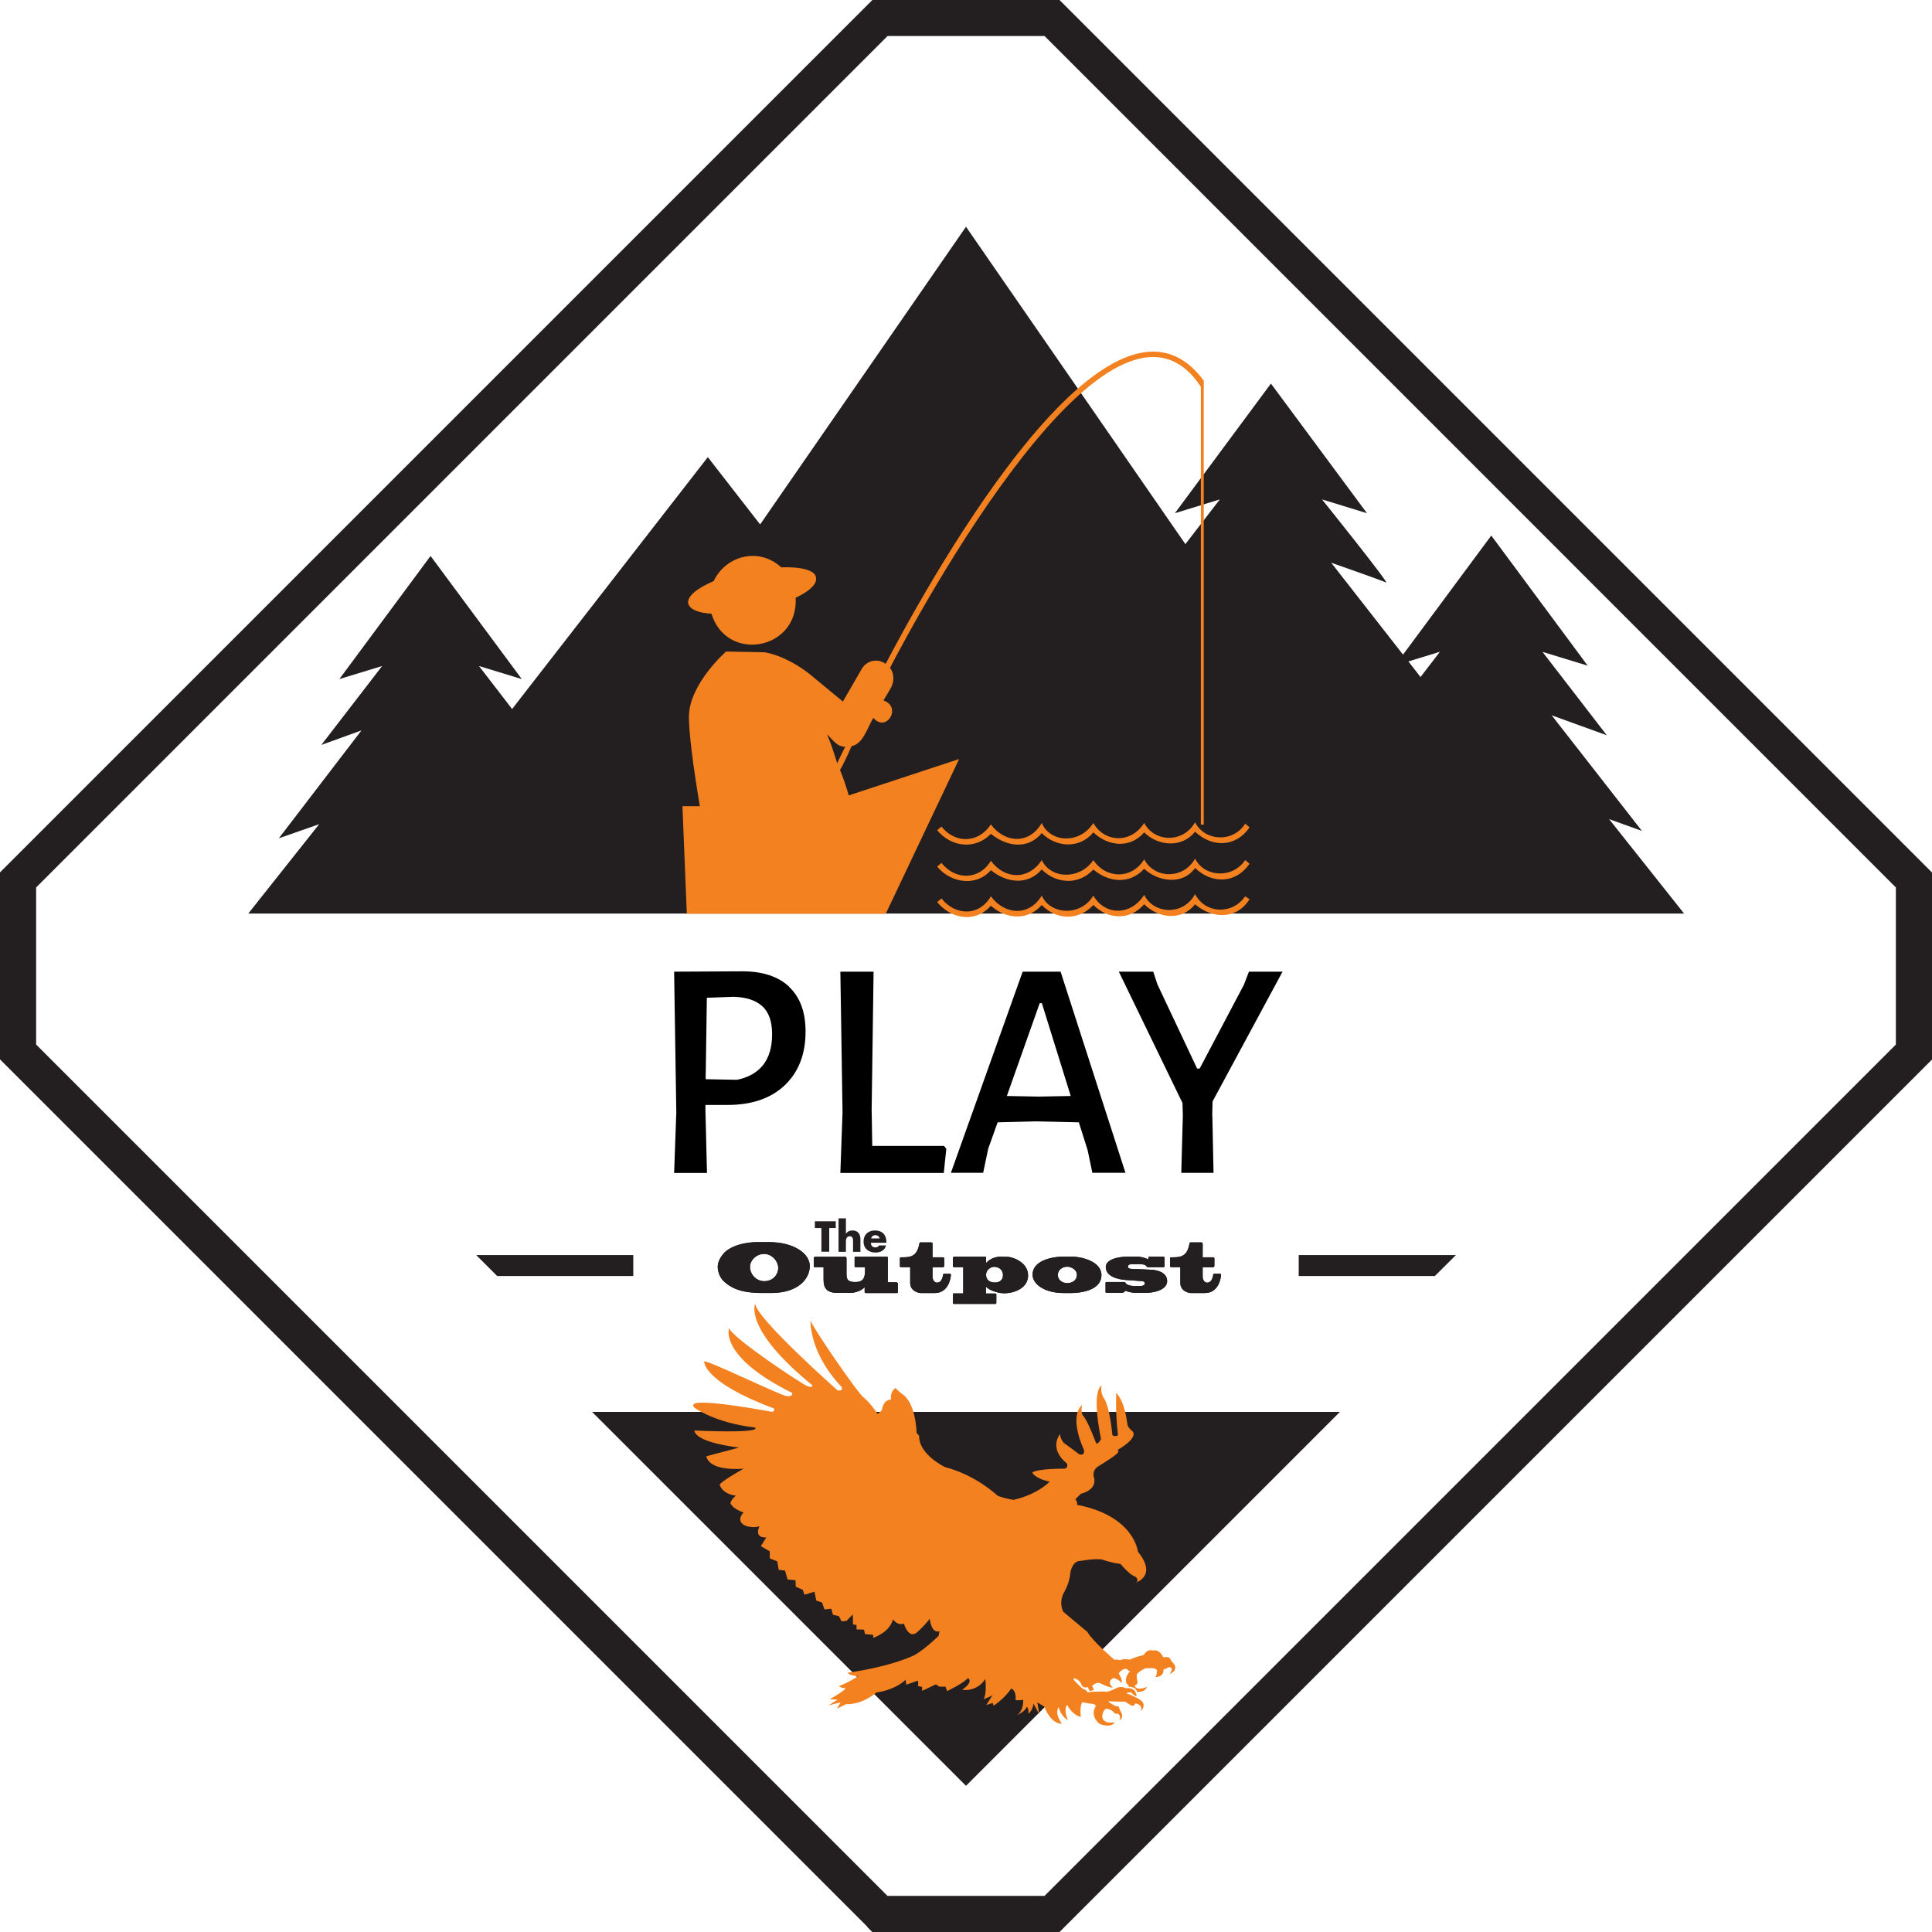 <svg xmlns="http://www.w3.org/2000/svg" xmlns:xlink="http://www.w3.org/1999/xlink" id="Layer_1" viewBox="0 0 159.92 159.92"><defs><style>.cls-1{fill:none;}.cls-2{clip-path:url(#clippath);}.cls-3,.cls-4{fill:#f48120;}.cls-5,.cls-6{fill:#231f20;}.cls-6,.cls-4{fill-rule:evenodd;}</style><clipPath id="clippath"><polyline class="cls-1" points="57 110.27 101.15 110.27 101.15 93.1"></polyline></clipPath></defs><g><path class="cls-6" d="M2.99,86.46l70.47,70.47h13l70.47-70.47v-13L86.46,2.98h-12.99L2.99,73.46v13h0Zm68.8,73.02L.44,88.13l-.44-.44v-15.48l.44-.44L71.78,.43l.43-.43h15.49l.43,.43,71.35,71.35,.44,.44v15.48l-.44,.44-71.35,71.35-.44,.44h-15.48l-.44-.44Z"></path><polygon class="cls-6" points="49.01 116.87 79.96 147.82 110.91 116.87 49.01 116.87"></polygon><path class="cls-6" d="M117.58,56.04l-1-1.29,2.61-.8-1.6,2.08h0Zm-1.45-1.86l-5.94-7.6s4.16,1.45,4.54,1.64c.38,.19-5.3-6.88-5.3-6.88l3.72,1.14-7.95-10.73-7.95,10.73,3.72-1.14-2.85,3.7-18.16-26.27-17.04,24.64-4.33-5.57-14.68,18.89-1.52,1.96-2.74-3.56,3.54,1.08-7.55-10.19-7.55,10.19,3.54-1.08-5.03,6.53,3.32-1.2-6.84,8.93,3.34-1.17-5.87,7.4h118.85l-6.21-7.82,2.72,.98-7.47-9.57,4.56,1.65-5.32-6.9,3.74,1.14-7.98-10.77-7.3,9.85Z"></path><g><polygon class="cls-6" points="39.42 103.89 52.42 103.89 52.42 105.62 41.15 105.62 39.42 103.89"></polygon><polygon class="cls-6" points="107.5 103.89 120.51 103.89 118.77 105.62 107.5 105.62 107.5 103.89"></polygon></g></g><path class="cls-3" d="M94.05,130.98s1.76-.55,.14-2.54c0,0-.28-2.96-5.04-3.88,0,0,.05-.28-.14-.46l.46-.46s1.43-.28,1.06-1.43c0,0-.14-.51,.37-.83,.51-.32,1.58-.96,1.68-1.22,0,0,0-.12-.08-.14,0,0,1.7-.93,1.26-1.53,0,0-.37-.29-.43-.54-.06-.25-.17-1.82-.93-2.65,0,0-.1,1.45,.14,3.51,0,0-.31,.16-.47-.04,0,0-.19-2.42-.76-3.14,0,0-.25-.48-.12-.93,0,0-.89,.21-.06,4.4,0,0-.14,.39-.39,.39,0,0-.74-2.01-1.12-2.34,0,0-.19-.31-.04-.85,0,0-1.18,.72,.15,3.74,0,0,.08,.52-.41,.33,0,0-.83-.64-1.24-.91,0,0-.33-.33-.33-.76,0,0-1.01,1.16,.58,2.46,0,0,.13,.43-.31,.41,0,0-2.03-.02-2.58,.31,0,0,.19,.5,1.45,.76,0,0-.97,1.05-3,1.51,0,0-.91-.15-1.32-.35,0,0-1.78-1.7-4.34-2.36,0,0-2.19-1.03-2.15-2.6l-.21-.23s-.04-2.52-1.22-3.24c0,0-.39-.31-.52-.48,0,0-.48,.27-.37,.95,0,0-.64-.02-.76,.89l-.35,.31s-.66-.99-1.16-1.36c-.5-.37-4.18-5.73-4.4-6.37,0,0-.14,2.63,2.56,5.48,0,0,.23,.39-.33,.29,0,0-6.9-6.12-6.8-7.19,0,0-1.07,2.05,4.73,6.78,0,0,.04,.21-.39,.08-.43-.14-6.26-4.01-6.51-4.82,0,0-.89,2.34,5.23,5.37,0,0,.08,.31-.43,.27-.5-.04-6.45-2.94-6.86-2.89,0,0-.17,1.69,5.79,3.91,0,0,.06,.27-.19,.27,0,0-5.58-1.05-6.39-.68,0,0-.27,.1,0,.35,0,0,1.65,1.24,4.98,1.63,0,0,.99,.5-5,.25,0,0-.14,.93,3.7,1.41l-2.71,.72s.06,1.24,3.08,1.03c0,0-1.84,1.03-1.98,1.32,0,0,.17,.76,1.34,.91,0,0-.37,.29-.45,.62,0,0,.14,.46,1.09,.77,0,0-.76,.76,.25,1.14,0,0,.68,.17,1.07,0,0,0-.52,.97,.56,.93l-.45,.72,.74,.43v.58l.62,.25,.12,.7,.52,.06,.21,.74,.66,.06,.02,.54,.58,.25,.14,.41,.83-.25,.15,.74,.47,.15,.21,.58,.56-.06,.14,.5,.5,.12,.21,.43,.41-.04,.52-.54,.02,.83,.29,.04v.37l.62,.02,.08,.37,.68,.06v.25s1.38-.45,1.63-1.53c0,0,.41,.56,.91,.35,0,0,.37,1.3,1.07,.74,0,0,.7-.62,1.07-1.14,0,0,.12,1.26,.81,1.03l-.08,.39s-1.51,1.47-2.29,1.72c0,0-1.74,.83-5.19,1.32,0,0-.16,.19,.81,.29,0,0-.43,.35-1.57,.83,0,0,.21,.19,.56,.17,0,0-.06,.19-1.32,.91l.64,.04-.74,.47,.99-.25-.29,.52,.74-.37s1.22,.12,2.52-.97c0,0,1.43-.14,2.42-1.05l.04,.41s.89-.31,.95-.33c.06-.02,.04,.45,.04,.45l.33,.06v.33l1.14-.54,.29,.19h.5l.14,.37s1.34-.64,1.72-1.08c0,0,.54,.27-.48,.97,0,0,1.18,.23,1.92-.89,0,0,.15,1.22-.15,1.67,0,0,.7-.25,.77-.37l-.54,.85,.54-.17,.06,.23s.85-.52,1.47-1.43c0,0,.45,.17,.35,.97,0,0,.54,.02,.6-.04,.06-.06,.12,.85-.47,1.28,0,0,.66-.29,.81-.7,0,0,.18,.15,.12,.58,0,0,.35-.23,.43-.83l.48,.89-.16-.99,.56,.33s.5,1.43,1.47,1.43c0,0-.64-.79-.27-1.38,0,0,.15,.72,.77,1.09,0,0-.41-.87-.06-1.28,0,0,.33,.79,1.12,1.01,0,0-.1-.89,.12-1.22,0,0,.79,.15,.91,.14l.25,.14s-.62,.72,.27,1.51c0,0,.95,.41,1.26-.14,0,0-.95,.23-1.03-.45,0,0,0-.5,.31-.66,0,0,.39-.04,.74,.39,0,0,.19,.06,.23,0,0,0,.33,.19,.14,.56,0,0,.5-.19,.02-.87,0,0-.02-.37-.31-.29,0,0-.58-.27-.62-.41,0,0,1.28,.06,1.38,.02,0,0,.56,.43,.7,.35l.14-.19s.66,.06,.47,.62c0,0,.68-.6-.33-1.07l-.41-.21-.48-.19s.48-.17,.5,.04l.35,.25s.08-.79-.89-.7c0,0-.39-.25-.87,.04,0,0-.64,.35-.91,.23,0,0-1.2,0-1.41,.08,0,0,.04-.14-.06-.14,0,0-.15-.16-.25-.12,0,0-.81-.7-.87-.93,0,0,.54,.02,.72,.58,0,0,.17,.31,.5,.16l.17,.33,.35-.08-.15-.35s.41-.41,.74-.17c0,0,.79,.37,.97,.31,0,0-.58-.46,.06-.79,0,0,.5,.12,.64,.41,0,0,.21-.1-.21-.79,0,0,.33-.48,.7-.35,0,0,.1,.17,.25,.17,0,0-.58,.56-.25,1.08l.12,.06v.14s.68,.02,.68,.43c0,0,.64,.08,.85-.41,0,0-.6,.27-.89,.08,0,0-.15-.08-.12-.21,0,0,.31-.06,.19-.39,0,0-.06-.37-.02-.54,0,0,.6-.62,1.01-.48l.21-.02s.62,.02,.41,.39c0,0,.04,.25-.12,.35,0,0,.7,.08,.7-.64,0,0,.21,0,.35-.15,0,0,.6-.15,.16,.54,0,0,.93-.37,.14-1.05,0,0-.12-.39-.39-.35l-.29,.02s-.27-.7-.89-.56c0,0-.39-.19-.72,.37,0,0-.83,.19-1.14,.39,0,0-.52-.12-.81,.04,0,0-.35-.1-.47-.02,0,0-1.84-1.57-2.25-2.32l-2-1.67s-.39-.72,.04-1.55c0,0,.5-.83,.54-1.63,0,0,.14-1.08,.89-1.03,0,0,1.07-.21,1.72-.12,0,0,.72,.27,1.55,.37,0,0,.77,.93,1.22,1.05,0,0,.39,.24,.04,.57"></path><g><path d="M65.32,81.69c.91,.86,1.36,2.09,1.36,3.7,0,1.87-.58,3.35-1.72,4.44-1.15,1.09-2.73,1.63-4.73,1.63h-1.84v.39l.13,5.24h-2.72l.18-5.01-.18-11.65,5.65-.03c1.68,0,2.97,.43,3.88,1.28Zm-2.15,6.46c.49-.63,.74-1.47,.74-2.53s-.26-1.81-.79-2.31c-.53-.5-1.33-.77-2.4-.8l-2.21,.08-.1,6.74,2.59,.05c.95-.19,1.67-.6,2.17-1.23Z"></path><path d="M78.33,95.09l-.21,2h-8.56l.18-5.01-.18-11.65h2.75l-.16,11.41,.05,3.01h5.94l.18,.23Z"></path><path d="M93.17,97.08h-2.75l-.39-1.87-.73-2.31-3.53-.08-3.19,.08-.78,2.18-.42,2h-2.67l5.94-16.65h3.14l5.37,16.65Zm-4.54-6.36l-2.39-7.68h-.18l-2.72,7.68,2.62,.05,2.67-.05Z"></path><path d="M100.35,92.31l.1,4.77h-2.67l.13-4.77-.03-1.01-5.27-10.87h2.85l.34,1.04,3.29,6.98h.21l3.66-6.93,.42-1.09h2.78l-5.79,10.74-.03,1.14Z"></path></g><path class="cls-5" d="M63.21,103.79c.76,0,1.21,.67,1.21,1.17s-.4,1.09-1.16,1.09c-.67,0-1.18-.58-1.18-1.18,0-.57,.55-1.07,1.13-1.07m-.45-.98c-1.49,0-2.49,.49-2.88,.96-.23,.28-.47,.66-.47,1.08,0,.33,.12,.84,.51,1.21,.51,.47,1.28,.96,3.12,.96h.81c2.25,0,3.18-1.2,3.18-2.23s-1.31-1.98-3.39-1.98h-.89Z"></path><path class="cls-5" d="M63.21,103.79c.76,0,1.21,.67,1.21,1.17s-.4,1.09-1.16,1.09c-.67,0-1.18-.58-1.18-1.18,0-.57,.55-1.07,1.13-1.07Zm-.45-.98c-1.49,0-2.49,.49-2.88,.96-.23,.28-.47,.66-.47,1.08,0,.33,.12,.84,.51,1.21,.51,.47,1.28,.96,3.12,.96h.81c2.25,0,3.18-1.2,3.18-2.23s-1.31-1.98-3.39-1.98h-.89Z"></path><path class="cls-5" d="M74.23,106.16s.09,.02,.09,.06v.71c0,.07-.03,.1-.07,.1h-2.61s-.07-.03-.07-.06v-.42c-.32,.35-.92,.47-1.16,.47h-1.08c-.87,0-1.16-.38-1.16-1.07v-1.06h-.76s-.05-.02-.05-.04v-.69c0-.11,.06-.13,.14-.13h2.48c.06,0,.09,.04,.09,.2v1.18c0,.49,.08,.71,.74,.71s.79-.37,.79-.94v-.29h-.81s-.05-.03-.05-.06v-.75s.02-.06,.05-.06h2.66s.04,.04,.04,.07v2.05h.76"></path><path class="cls-5" d="M74.23,106.16s.09,.02,.09,.06v.71c0,.07-.03,.1-.07,.1h-2.61s-.07-.03-.07-.06v-.42c-.32,.35-.92,.47-1.16,.47h-1.08c-.87,0-1.16-.38-1.16-1.07v-1.06h-.76s-.05-.02-.05-.04v-.69c0-.11,.06-.13,.14-.13h2.48c.06,0,.09,.04,.09,.2v1.18c0,.49,.08,.71,.74,.71s.79-.37,.79-.94v-.29h-.81s-.05-.03-.05-.06v-.75s.02-.06,.05-.06h2.66s.04,.04,.04,.07v2.05h.76Z"></path><path class="cls-5" d="M75.34,104.89h-.77s-.08-.02-.08-.06v-.66c0-.07,.03-.1,.07-.1h.27c.76,0,1.11-.28,1.27-1.12,0-.06,.04-.11,.07-.11h.94s.08,.03,.08,.08v1.15h.84c.06,0,.13,.01,.13,.11v.62s-.05,.1-.1,.1h-.87v.8c0,.16,.11,.47,.37,.47,.28,0,.42-.23,.5-.61,0-.06,.02-.13,.08-.13h.51s.06,.03,.06,.08c0,.27-.2,1.52-1.33,1.52h-1.17c-.17,0-.87-.15-.87-.84v-1.3"></path><path class="cls-5" d="M75.34,104.89h-.77s-.08-.02-.08-.06v-.66c0-.07,.03-.1,.07-.1h.27c.76,0,1.11-.28,1.27-1.12,0-.06,.04-.11,.07-.11h.94s.08,.03,.08,.08v1.15h.84c.06,0,.13,.01,.13,.11v.62s-.05,.1-.1,.1h-.87v.8c0,.16,.11,.47,.37,.47,.28,0,.42-.23,.5-.61,0-.06,.02-.13,.08-.13h.51s.06,.03,.06,.08c0,.27-.2,1.52-1.33,1.52h-1.17c-.17,0-.87-.15-.87-.84v-1.3Z"></path><path class="cls-5" d="M82.28,104.86c.36,0,.74,.21,.74,.69,0,.44-.32,.61-.67,.61-.38,0-.73-.18-.73-.64,0-.4,.38-.66,.66-.66m.63-.85c-.64,0-1.08,.29-1.29,.54v-.47s-.02-.06-.06-.06h-2.6s-.08,.04-.08,.11v.7s.03,.06,.08,.06h.77v2.17h-.8s-.05,.02-.05,.06v.77s.03,.04,.06,.04h3.48s.05-.03,.05-.09v-.72s-.05-.05-.08-.05h-.78v-.58c.18,.26,.93,.56,1.5,.56,.87,0,1.99-.43,1.99-1.48s-1.21-1.54-1.79-1.54h-.41Z"></path><path class="cls-5" d="M82.28,104.86c.36,0,.74,.21,.74,.69,0,.44-.32,.61-.67,.61-.38,0-.73-.18-.73-.64,0-.4,.38-.66,.66-.66Zm.63-.85c-.64,0-1.08,.29-1.29,.54v-.47s-.02-.06-.06-.06h-2.6s-.08,.04-.08,.11v.7s.03,.06,.08,.06h.77v2.17h-.8s-.05,.02-.05,.06v.77s.03,.04,.06,.04h3.48s.05-.03,.05-.09v-.72s-.05-.05-.08-.05h-.78v-.58c.18,.26,.93,.56,1.5,.56,.87,0,1.99-.43,1.99-1.48s-1.21-1.54-1.79-1.54h-.41Z"></path><path class="cls-5" d="M88.34,104.85c.33,0,.8,.24,.8,.68s-.38,.68-.8,.68c-.44,0-.78-.28-.78-.68,0-.43,.4-.68,.78-.68m.35,2.18c.51,0,2.48-.12,2.48-1.49,0-1.15-1.7-1.53-2.51-1.53h-.51c-1.23,0-2.68,.39-2.68,1.5,0,.81,1.03,1.52,2.56,1.52h.67Z"></path><path class="cls-5" d="M88.34,104.85c.33,0,.8,.24,.8,.68s-.38,.68-.8,.68c-.44,0-.78-.28-.78-.68,0-.43,.4-.68,.78-.68Zm.35,2.18c.51,0,2.48-.12,2.48-1.49,0-1.15-1.7-1.53-2.51-1.53h-.51c-1.23,0-2.68,.39-2.68,1.5,0,.81,1.03,1.52,2.56,1.52h.67Z"></path><path class="cls-5" d="M91.56,107.02s-.05-.05-.05-.08v-.76s.03-.06,.05-.06h1.54s.05,.03,.06,.06c.06,.17,.42,.27,.75,.27h.46c.18,0,.39-.05,.39-.21,0-.18-.21-.2-.27-.2-.05,0-1.2-.08-1.3-.09-.71-.05-1.66-.31-1.66-1.07,0-.58,.85-.87,1.97-.87h.57c.32,0,.75,.1,.96,.24,0-.05,.03-.11,.04-.17,0-.02,.02-.06,.05-.06h1.21s.07,.04,.07,.1v.71s-.04,.06-.06,.06h-1.36s-.03-.01-.05-.04c-.05-.08-.16-.21-.57-.21h-.58c-.29,0-.41,.04-.41,.21s.17,.17,.38,.19c.13,0,1.3,.04,1.51,.06,.08,0,1.35,.04,1.35,.94,0,.76-1.15,.98-1.82,.98h-.73c-.3,0-.77-.1-.88-.18-.07,.06-.12,.09-.17,.13-.04,.03-.06,.04-.09,.04h-1.33"></path><path class="cls-5" d="M91.56,107.02s-.05-.05-.05-.08v-.76s.03-.06,.05-.06h1.54s.05,.03,.06,.06c.06,.17,.42,.27,.75,.27h.46c.18,0,.39-.05,.39-.21,0-.18-.21-.2-.27-.2-.05,0-1.2-.08-1.3-.09-.71-.05-1.66-.31-1.66-1.07,0-.58,.85-.87,1.97-.87h.57c.32,0,.75,.1,.96,.24,0-.05,.03-.11,.04-.17,0-.02,.02-.06,.05-.06h1.21s.07,.04,.07,.1v.71s-.04,.06-.06,.06h-1.36s-.03-.01-.05-.04c-.05-.08-.16-.21-.57-.21h-.58c-.29,0-.41,.04-.41,.21s.17,.17,.38,.19c.13,0,1.3,.04,1.51,.06,.08,0,1.35,.04,1.35,.94,0,.76-1.15,.98-1.82,.98h-.73c-.3,0-.77-.1-.88-.18-.07,.06-.12,.09-.17,.13-.04,.03-.06,.04-.09,.04h-1.33Z"></path><path class="cls-5" d="M97.7,104.89h-.77s-.08-.02-.08-.06v-.66c0-.07,.03-.1,.07-.1h.27c.76,0,1.11-.28,1.27-1.12,0-.06,.04-.11,.07-.11h.94s.08,.03,.08,.08v1.15h.84c.06,0,.13,.01,.13,.11v.62s-.04,.1-.1,.1h-.87v.8c0,.16,.11,.47,.37,.47,.28,0,.42-.23,.5-.61,0-.06,.02-.13,.08-.13h.51s.06,.03,.06,.08c0,.27-.2,1.52-1.33,1.52h-1.17c-.17,0-.87-.15-.87-.84v-1.3"></path><g class="cls-2"><path class="cls-5" d="M97.7,104.89h-.77s-.08-.02-.08-.06v-.66c0-.07,.03-.1,.07-.1h.27c.76,0,1.11-.28,1.27-1.12,0-.06,.04-.11,.07-.11h.94s.08,.03,.08,.08v1.15h.84c.06,0,.13,.01,.13,.11v.62s-.04,.1-.1,.1h-.87v.8c0,.16,.11,.47,.37,.47,.28,0,.42-.23,.5-.61,0-.06,.02-.13,.08-.13h.51s.06,.03,.06,.08c0,.27-.2,1.52-1.33,1.52h-1.17c-.17,0-.87-.15-.87-.84v-1.3Z"></path></g><polyline class="cls-5" points="68.64 103.61 67.99 103.61 67.99 101.65 67.45 101.65 67.45 101.09 69.18 101.09 69.18 101.65 68.64 101.65 68.64 103.61"></polyline><path class="cls-5" d="M70.02,100.84v1.28h0c.14-.19,.31-.27,.55-.27,.43,0,.65,.29,.65,.72v1.05h-.61v-.88c0-.2-.03-.41-.27-.41s-.32,.21-.32,.41v.88h-.61v-2.77h.61"></path><path class="cls-5" d="M72.11,102.51c.04-.18,.18-.27,.36-.27,.16,0,.31,.11,.34,.27h-.71m1.27,.29c0-.58-.34-.95-.94-.95-.56,0-.95,.34-.95,.92s.42,.91,.99,.91c.39,0,.78-.18,.87-.59h-.58c-.07,.11-.16,.16-.29,.16-.25,0-.38-.13-.38-.38h1.28v-.06Z"></path><g><path class="cls-4" d="M64.66,46.96c1.62-.06,2.83,.24,2.88,.84,.12,.54-.54,1.14-1.68,1.68,.24,4.33-5.71,5.41-6.97,1.32-1.08-.06-1.8-.36-1.92-.84-.12-.6,.72-1.26,2.1-1.86,1.08-2.22,3.85-2.77,5.59-1.14h0Z"></path><path class="cls-4" d="M60.1,53.93s-2.94,2.58-3.07,5.23c-.06,1.14,.36,4.39,.9,7.57h-1.44l.36,8.9h16.47l6.07-12.8-9.14,3.01c-.18-.66-.42-1.38-.72-2.1,.24-.42,.6-1.14,.96-1.98,.96-.18,1.32-1.56,1.8-2.34,1.08,1.26,2.4-.9,.84-1.44l.6-1.02c.3-.54,.3-1.2-.06-1.68,2.22-4.27,18.39-34.44,25.73-23.26v36.24h.24V31.51c-8.05-10.94-23.86,18.75-26.33,23.44-.66-.48-1.56-.3-1.98,.42l-1.56,2.7-2.4-1.98c-1.08-.96-2.7-1.86-4.09-2.1-.24,0-3.19-.06-3.19-.06h0Zm9.2,9.26c-.24-.78-.48-1.56-.84-2.4,.48,.42,.78,1.02,1.5,1.02-.06,.12-.66,1.32-.66,1.38h0Z"></path><path class="cls-3" d="M103.07,68.18l.36,.3c-1.14,1.68-3.12,1.68-4.51,.36-1.08,1.38-3.07,1.2-4.21,.06-1.2,1.38-3.01,1.14-4.21,0-1.14,1.38-3.07,1.26-4.27,.06-1.14,1.38-2.88,1.14-4.21,.06-1.26,1.32-3.25,1.14-4.45-.3l.36-.3c1.14,1.44,3.07,1.38,4.09-.18,1.14,1.56,3.19,1.68,4.21-.12,.72,1.68,3.19,1.74,4.27,0,.9,1.62,3.12,1.74,4.21,0,.84,1.62,3.25,1.68,4.21-.06,.78,1.56,3.12,1.74,4.15,.12h0Z"></path><path class="cls-3" d="M103.07,71.19l.36,.3c-1.14,1.68-3.12,1.68-4.51,.36-1.02,1.44-3.07,1.14-4.21,.06-1.2,1.32-2.94,1.14-4.21,.06-1.2,1.32-3.07,1.2-4.27,0-1.14,1.32-2.88,1.14-4.21,.06-1.2,1.38-3.31,1.08-4.45-.3l.36-.3c1.14,1.44,3.12,1.44,4.09-.18,1.14,1.56,3.12,1.62,4.21-.06,.78,1.62,3.19,1.62,4.27,0,1.02,1.56,3.19,1.62,4.21-.06,.84,1.62,3.25,1.68,4.21-.06,.78,1.56,3.12,1.68,4.15,.12h0Z"></path><path class="cls-3" d="M103.07,74.19l.36,.24c-1.08,1.74-3.12,1.62-4.51,.42-1.14,1.44-3.07,1.14-4.21,0-1.2,1.38-3.01,1.26-4.21,.06-1.2,1.32-3.07,1.26-4.27,0-1.14,1.32-2.94,1.2-4.21,.06-1.26,1.44-3.25,1.14-4.45-.3l.36-.3c1.14,1.44,3.12,1.5,4.09-.18,1.14,1.56,3.19,1.68,4.21-.06,.72,1.62,3.25,1.74,4.27,0,.96,1.68,3.12,1.68,4.21-.06,.78,1.62,3.25,1.74,4.21-.06,.84,1.62,3.07,1.74,4.15,.18h0Z"></path></g></svg>